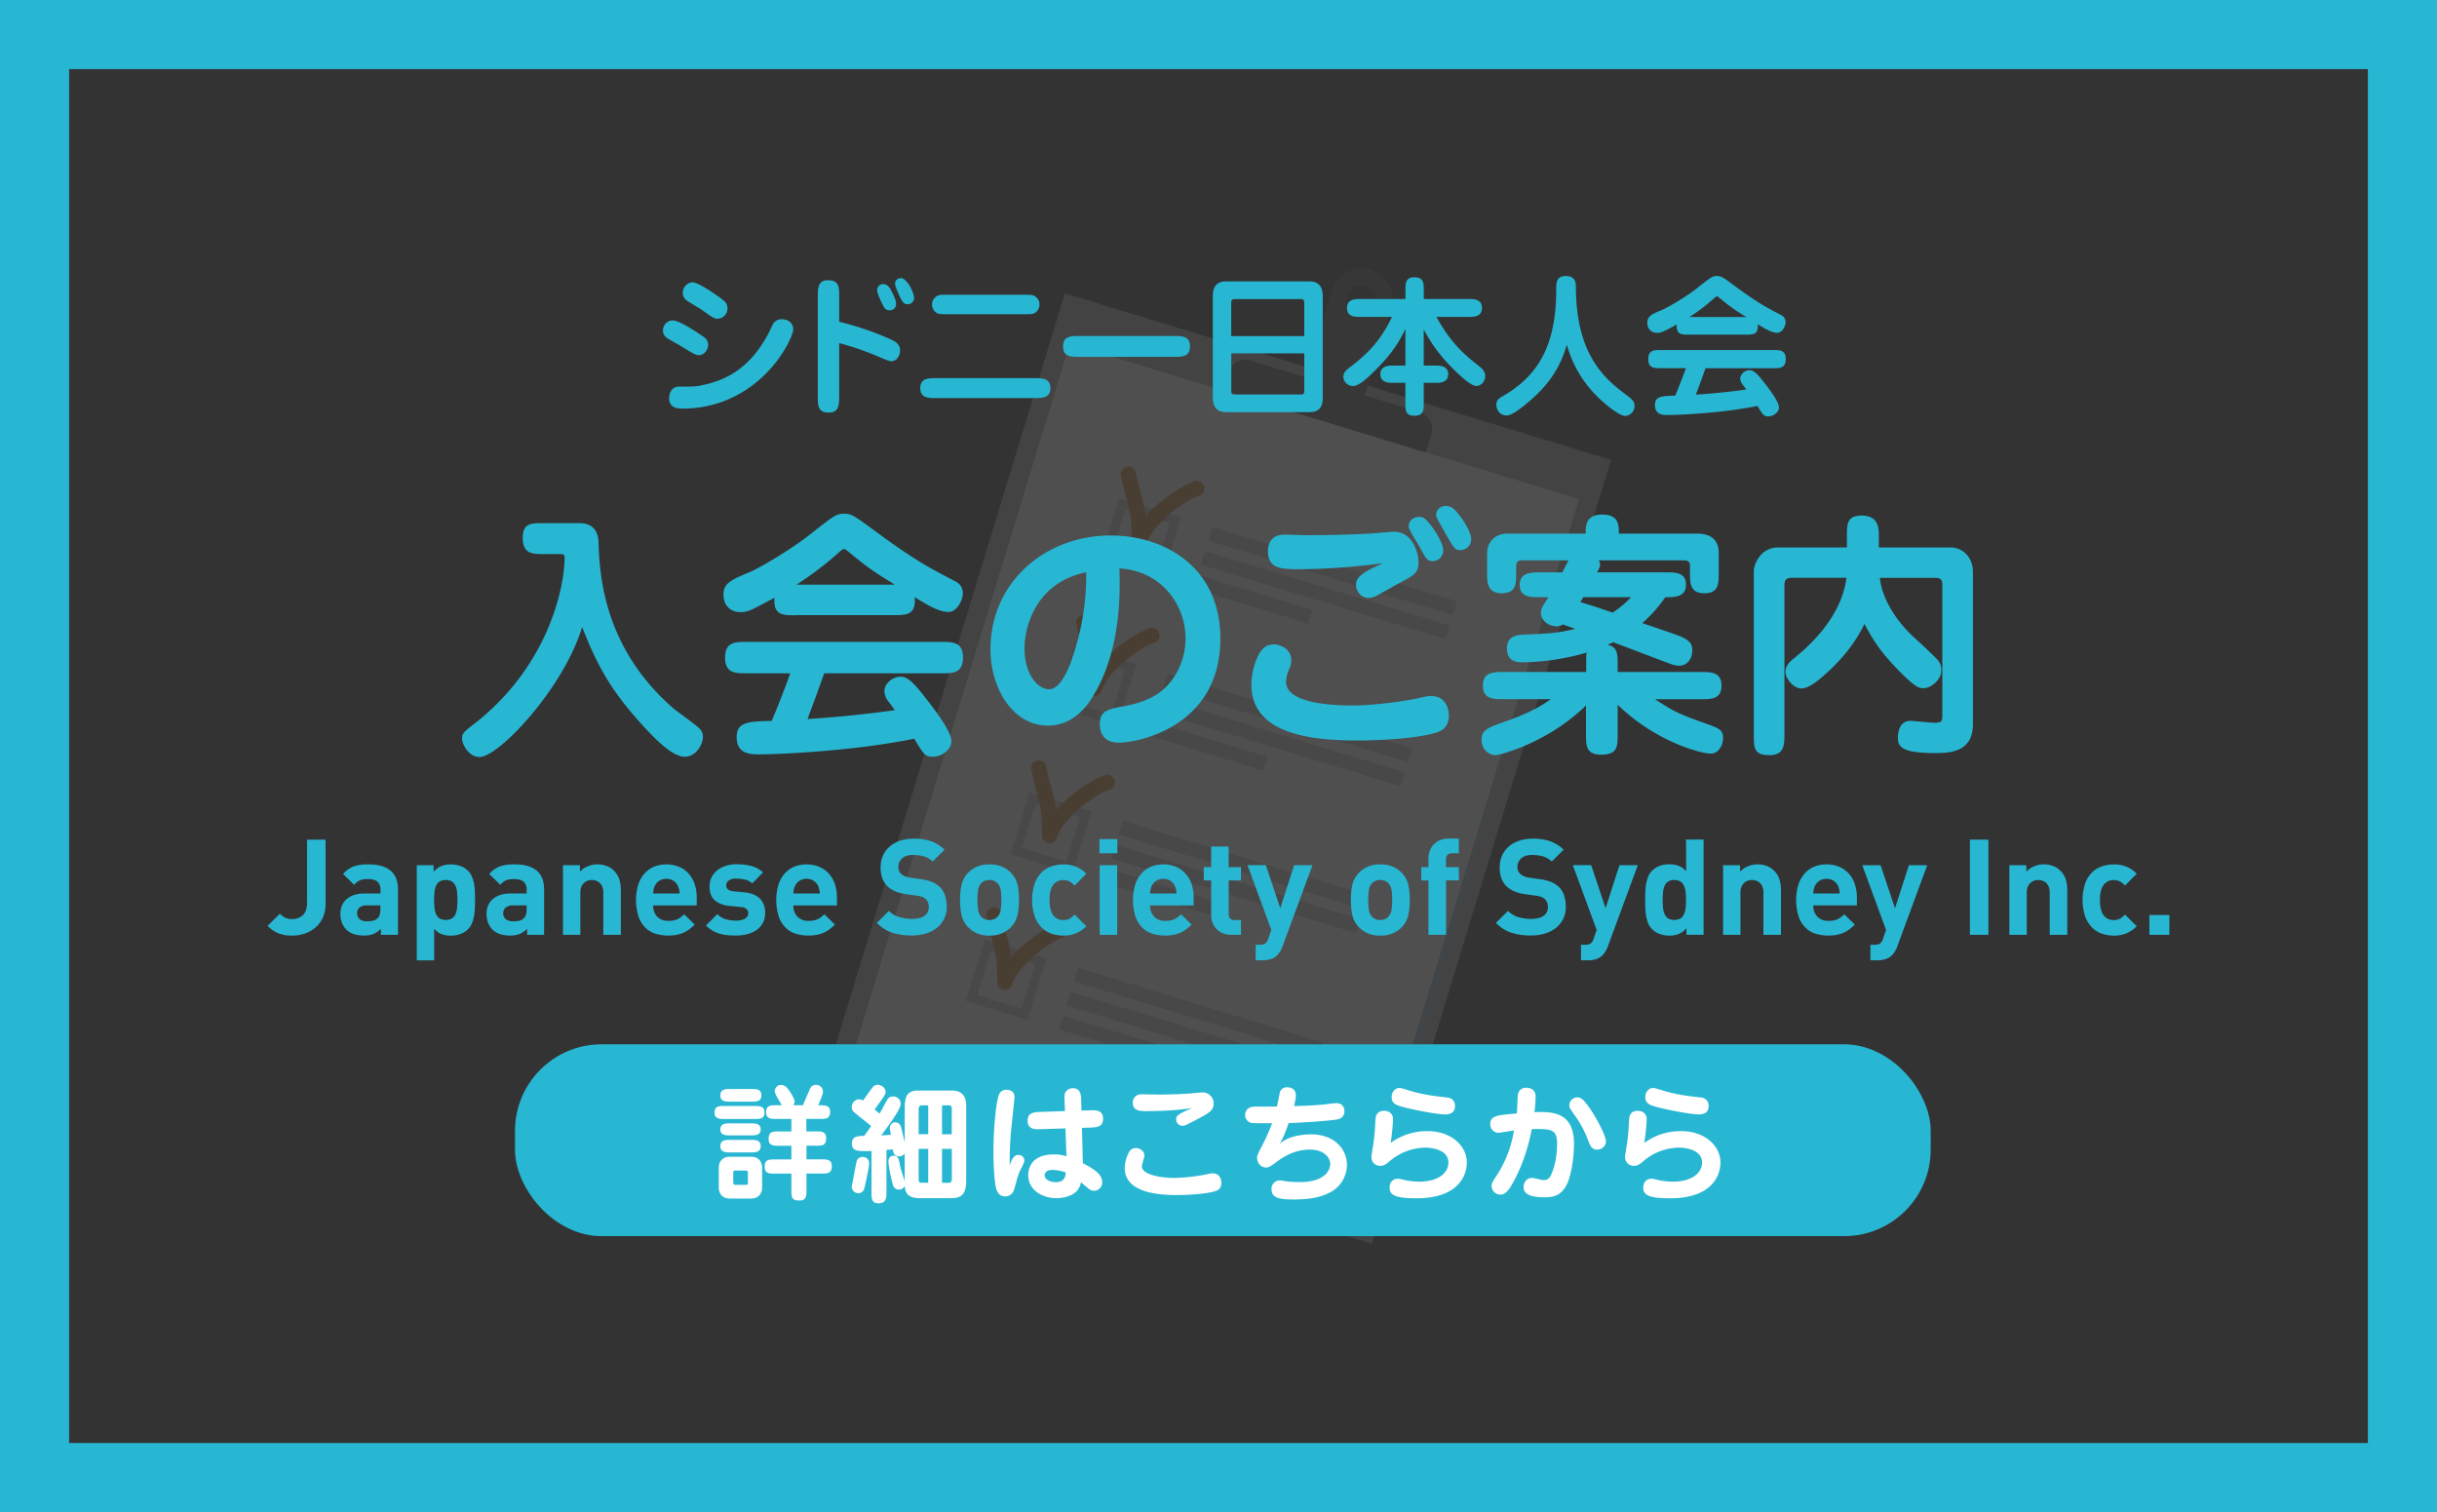 <svg id="Layer_1" data-name="Layer 1" xmlns="http://www.w3.org/2000/svg" viewBox="0 0 1317.36 817.36"><rect x="0" y="0" width="1317.36" height="817.36" fill="#333333" stroke="none"/><defs><style>.cls-1{fill:none;stroke:#28b7d3;stroke-miterlimit:10;stroke-width:37.36px;}.cls-2{opacity:0.14;}.cls-3{fill:#a4a5a5;}.cls-4{fill:#9db8cc;}.cls-4,.cls-6,.cls-7{fill-rule:evenodd;}.cls-5{fill:#fff;}.cls-6,.cls-8{fill:#ccc;}.cls-7{fill:#4d4d4d;}.cls-9{fill:#d1812a;}.cls-10{fill:#28b7d3;}</style></defs><title>mobile</title><rect class="cls-1" x="18.68" y="18.68" width="1280" height="780"/><g class="cls-2"><rect class="cls-3" x="418.54" y="242.42" width="442.93" height="308.67" transform="translate(92.47 911.84) rotate(-73.04)"/><polygon class="cls-4" points="578.32 185.93 853.46 269.85 738.93 665.68 459.62 575.06 578.32 185.93"/><rect class="cls-5" x="434.45" y="259.95" width="406.83" height="287.65" transform="translate(84.24 914.76) rotate(-73.04)"/><polygon class="cls-6" points="662.05 211.47 771.75 244.93 767.12 256.46 657.43 223 662.05 211.47"/><path class="cls-4" d="M658.4,178.86l29.55,9,2.24-7.35,32.19,9.82-2.24,7.35,29.56,9c5.06,1.54,8.36,7.09,6.39,12l-3,7.54L643.37,192.79l3-7.54C648.37,180.35,653.34,177.32,658.4,178.86Z" transform="translate(18.68 18.68)"/><path class="cls-7" d="M717.34,126.39a16.66,16.66,0,0,1,4.91.73h0a16.87,16.87,0,0,1,11.18,21l-14.32,47,29.55,9a9.64,9.64,0,0,1,6.39,12l-6.61,21.68-31.11-9.49V150.94a7.73,7.73,0,0,0,0-15.47v-9.09Zm-60,49.86,29.56,9,14.32-47a16.89,16.89,0,0,1,16.09-11.91v9.09a7.73,7.73,0,1,0,0,15.47v77.34l-78.59-24,6.61-21.68A9.64,9.64,0,0,1,657.36,176.25Z" transform="translate(18.68 18.68)"/><rect class="cls-5" x="434.45" y="259.95" width="406.83" height="287.65" transform="translate(84.24 914.76) rotate(-73.04)"/><rect class="cls-8" x="697.8" y="220.93" width="7.76" height="138.15" transform="translate(238.25 895.22) rotate(-73.04)"/><rect class="cls-8" x="693.83" y="233.92" width="7.76" height="138.14" transform="translate(223.03 900.64) rotate(-73.04)"/><rect class="cls-8" x="654.77" y="272.9" width="7.76" height="64.74" transform="translate(193.18 864.89) rotate(-73.04)"/><path class="cls-8" d="M597.9,254.29l19.44,5.93,2.36,0.72L619,263.3,610.23,292l-0.72,2.35-2.36-.71-9.25-2.82v-5.15l8.33,2.54,7.31-24-15.65-4.77v-5.15Zm-9.25-2.82,9.25,2.82v5.15l-8.33-2.54-7.32,24,15.65,4.77v5.15l-19.44-5.93-2.36-.72,0.72-2.36,8.75-28.69,0.72-2.36Z" transform="translate(18.68 18.68)"/><path class="cls-9" d="M627.14,241.48a4.1,4.1,0,1,1,2.11,7.92c-3.43.92-11.21,5.63-18,11.91-4.69,4.34-8.74,9.31-10.19,14.05a4.11,4.11,0,0,1-8-1.51c0-13.23-1.27-17.69-3-23.91-0.83-3-1.76-6.38-2.71-11.1a4.1,4.1,0,1,1,8-1.6c0.92,4.53,1.8,7.72,2.58,10.55a73.79,73.79,0,0,1,2.65,12.72,65.92,65.92,0,0,1,5.07-5.22C613.4,248.15,622.76,242.66,627.14,241.48Z" transform="translate(18.68 18.68)"/><rect class="cls-8" x="673.57" y="300.36" width="7.76" height="138.15" transform="translate(145.13 928.31) rotate(-73.04)"/><rect class="cls-8" x="669.61" y="313.35" width="7.76" height="138.14" transform="translate(129.9 933.73) rotate(-73.04)"/><rect class="cls-8" x="630.54" y="352.33" width="7.76" height="64.74" transform="translate(100.05 897.98) rotate(-73.04)"/><path class="cls-8" d="M573.67,333.72l19.44,5.93,2.36,0.72-0.72,2.36L586,371.42l-0.72,2.35-2.36-.72-9.25-2.82v-5.15l8.33,2.54,7.32-24-15.65-4.77v-5.15Zm-9.25-2.82,9.25,2.82v5.15l-8.33-2.54-7.31,24,15.65,4.78v5.15l-19.44-5.93-2.36-.72,0.72-2.36,8.75-28.69,0.72-2.36Z" transform="translate(18.68 18.68)"/><path class="cls-9" d="M602.91,320.91a4.1,4.1,0,1,1,2.11,7.92c-3.43.92-11.21,5.63-18,11.91-4.69,4.34-8.74,9.31-10.19,14.05a4.11,4.11,0,0,1-8-1.51c0-13.23-1.27-17.69-3-23.91-0.83-3-1.76-6.38-2.71-11.1a4.1,4.1,0,0,1,8-1.6c0.92,4.53,1.8,7.72,2.58,10.55a74.06,74.06,0,0,1,2.65,12.72,65.3,65.3,0,0,1,5.06-5.22C589.17,327.58,598.53,322.08,602.91,320.91Z" transform="translate(18.68 18.68)"/><rect class="cls-8" x="649.34" y="379.79" width="7.76" height="138.14" transform="translate(52 961.4) rotate(-73.04)"/><rect class="cls-8" x="645.38" y="392.78" width="7.76" height="138.15" transform="translate(36.76 966.79) rotate(-73.04)"/><rect class="cls-8" x="606.31" y="431.76" width="7.76" height="64.74" transform="translate(6.92 931.06) rotate(-73.04)"/><path class="cls-8" d="M549.45,413.15l19.44,5.93,2.36,0.72-0.72,2.36-8.75,28.69-0.72,2.35-2.36-.72-9.25-2.82v-5.15l8.33,2.54,7.31-24-15.64-4.77v-5.15Zm-9.25-2.82,9.25,2.82v5.15l-8.33-2.54-7.31,24,15.65,4.77v5.15L530,443.73l-2.36-.72,0.72-2.36L537.12,412l0.72-2.35Z" transform="translate(18.68 18.68)"/><path class="cls-9" d="M578.68,400.34a4.1,4.1,0,1,1,2.11,7.92c-3.43.92-11.21,5.63-18,11.91-4.69,4.33-8.74,9.31-10.19,14.05a4.11,4.11,0,0,1-8-1.52c0-13.22-1.27-17.68-3-23.91-0.83-3-1.75-6.38-2.71-11.1a4.1,4.1,0,1,1,8-1.6c0.92,4.53,1.8,7.72,2.58,10.55a73.76,73.76,0,0,1,2.65,12.72,66,66,0,0,1,5.07-5.22C564.94,407,574.31,401.51,578.68,400.34Z" transform="translate(18.68 18.68)"/><rect class="cls-8" x="625.11" y="459.22" width="7.76" height="138.15" transform="translate(-41.13 994.48) rotate(-73.04)"/><rect class="cls-8" x="621.15" y="472.21" width="7.76" height="138.15" transform="translate(-56.38 999.87) rotate(-73.04)"/><rect class="cls-8" x="582.08" y="511.19" width="7.76" height="64.74" transform="translate(-86.24 964.1) rotate(-73.04)"/><path class="cls-8" d="M525.22,492.58l19.44,5.93,2.36,0.72-0.72,2.36-8.75,28.69-0.72,2.36-2.36-.72-9.25-2.82v-5.15l8.33,2.54,7.32-24-15.65-4.77v-5.15ZM516,489.76l9.25,2.82v5.15l-8.33-2.54-7.31,24,15.65,4.77v5.15l-19.44-5.93-2.36-.72,0.72-2.36,8.75-28.69,0.72-2.35Z" transform="translate(18.68 18.68)"/><path class="cls-9" d="M554.46,479.77a4.1,4.1,0,1,1,2.11,7.92c-3.43.92-11.21,5.63-18,11.91-4.69,4.33-8.74,9.31-10.19,14.05a4.11,4.11,0,0,1-8-1.52c0-13.23-1.27-17.69-3-23.91-0.82-3-1.75-6.38-2.71-11.1a4.1,4.1,0,1,1,8-1.6c0.92,4.53,1.8,7.72,2.58,10.55a74,74,0,0,1,2.65,12.72,64.26,64.26,0,0,1,5.07-5.22C540.72,486.44,550.08,480.94,554.46,479.77Z" transform="translate(18.68 18.68)"/></g><path class="cls-10" d="M359.22,173.3c-1.8,0-2.7-.57-10.21-5.14-1.23-.73-6.45-3.59-7.43-4.33a4.84,4.84,0,0,1-1.88-4,5.39,5.39,0,0,1,5.23-5.31c3.27,0,11.27,5.14,15.35,7.92,2.12,1.39,3.84,2.53,3.84,5.15C364.12,170.85,361.59,173.3,359.22,173.3Zm-16.17,23c0-2.37,1.39-6,5.23-6,8.74,0,9.72.08,16.17-1.63,8.82-2.29,24-8.17,34.55-31.85a5.21,5.21,0,0,1,5-2.94c3.76,0,6.13,2.53,6.13,5.39,0,2.53-4.08,12.09-12,21-17.32,19.52-37.73,21.89-47.29,21.89C348,202.22,343,202.22,343,196.34Zm30.06-52a5.33,5.33,0,0,1,1.47,3.76,5.59,5.59,0,0,1-5.47,5.55c-1.63,0-2.29-.49-8.58-4.9-1.31-.9-7.27-4.33-8.33-5.23a5.15,5.15,0,0,1-1.8-4c0-3.18,2.94-5.88,5.88-5.47C359.79,134.51,370.41,141.86,373.11,144.31Z" transform="translate(18.68 18.68)"/><path class="cls-10" d="M434.93,195.6c0,4.33,0,8.74-5.64,8.74-5.88,0-5.88-4-5.88-8.74V141.53c0-4.33,0-8.74,5.55-8.74,6,0,6,4,6,8.74v13.72a160.78,160.78,0,0,1,26.71,9c3.1,1.31,6.21,2.7,6.21,6.62,0,2.45-1.71,5.72-4.74,5.72-1.14,0-3.19-.9-6.7-2.37a149.56,149.56,0,0,0-21.48-7.43V195.6Zm28.34-56.84c0.73,1.39,2.45,4.74,2.45,6.78a3.38,3.38,0,0,1-3.59,3.51c-2,0-2.78-1.23-3.84-3.35-0.33-.73-2.78-5.47-2.78-7.6a3.07,3.07,0,0,1,3.27-3.18C461.23,134.92,462.38,137,463.27,138.76Zm12.17,3.51a3.44,3.44,0,0,1-3.35,3.51c-2.12,0-2.78-1.06-3.92-3.27-0.9-1.8-3-6.21-3-7.76a3,3,0,0,1,3.1-3.1C471.77,131.65,475.44,139.74,475.44,142.27Z" transform="translate(18.68 18.68)"/><path class="cls-10" d="M540.38,185.72c4.16,0,8.74,0,8.74,5.39s-4.57,5.39-8.74,5.39H487.45c-4.17,0-8.66,0-8.66-5.39s4.49-5.39,8.66-5.39h52.93Zm-5.88-45.08c3.59,0,5.15,0,6.29.82a5.23,5.23,0,0,1,2.45,4.49,5.45,5.45,0,0,1-2.45,4.49c-1.14.73-2.7,0.73-6.29,0.73H493.9c-3.59,0-5.15,0-6.29-.73a5.32,5.32,0,0,1-2.45-4.49,5.21,5.21,0,0,1,2.45-4.49c1.14-.82,2.7-0.82,6.29-0.82H534.5Z" transform="translate(18.68 18.68)"/><path class="cls-10" d="M615.93,162.93c4.41,0,8.66,0,8.66,5.64s-4.25,5.64-8.66,5.64H564.63c-4.41,0-8.66,0-8.66-5.64s4.25-5.64,8.66-5.64h51.29Z" transform="translate(18.68 18.68)"/><path class="cls-10" d="M689.35,133.45c5.64,0,7,4,7,7.68v55.29c0,2.53-.41,7.68-7,7.68H643.94c-5.64,0-7-4-7-7.68V141.12c0-2.45.41-7.68,7-7.68h45.41Zm-3,29.48V145c0-1.23-.16-2-1.8-2H648.68c-1.63,0-1.8.82-1.8,2v18h39.45Zm-39.45,9.39v20.25c0,1.31.16,2,1.8,2h35.86c1.63,0,1.8-.82,1.8-2V172.32H646.88Z" transform="translate(18.68 18.68)"/><path class="cls-10" d="M750.94,178.94h6.7c1.8,0,6.53,0,6.53,4.65s-4.74,4.66-6.53,4.66h-6.7v11.27c0,3.18,0,6.53-5,6.53s-4.9-3.35-4.9-6.53V188.25h-7c-1.72,0-6.53,0-6.53-4.66s4.82-4.65,6.53-4.65h7V159.09c-4.33,9.31-9.8,16.17-18.05,24.09-3.51,3.35-7.35,6.78-10.21,6.78a5.23,5.23,0,0,1-5.31-4.9c0-2.61,2.12-4.17,4.57-6,8.58-6.62,15.76-13.72,21.72-26.46H716c-2,0-6.53,0-6.53-4.82s4.57-4.82,6.53-4.82h25.07v-5.23c0-3.18,0-6.53,4.9-6.53s5,3.35,5,6.53v5.23h24.91c2,0,6.53,0,6.53,4.82s-4.57,4.82-6.53,4.82H757.8c8.09,14.78,16,21.07,22.62,26.3,1.63,1.31,3.76,2.94,3.76,5.64,0,3.1-2.37,5.39-4.74,5.39-3,0-8.58-5.23-12.41-9.07a84.48,84.48,0,0,1-16.09-21.48v19.6Z" transform="translate(18.68 18.68)"/><path class="cls-10" d="M805.17,200.58c-4,3.18-7.19,5.31-9.31,5.31-4.33,0-5.64-3.68-5.64-5.8,0-2.61,1.31-3.43,4.17-5.06,18.29-10.78,28.18-26.87,28.18-57.17,0-3.76,0-7.35,5.31-7.35s5.31,4.25,5.31,5.64c0,33.9,13.07,48,25.56,57.34,4.9,3.68,6.13,4.57,6.13,7.27a5.33,5.33,0,0,1-5.06,5.39c-3.18,0-11-6.45-14.95-10.37a62.94,62.94,0,0,1-16.58-28.18C823.79,183.59,814.72,192.91,805.17,200.58Z" transform="translate(18.68 18.68)"/><path class="cls-10" d="M894.19,162.2c-3.92,0-6.86,0-6.45-5.47-7.43,4-8.25,4.49-10.78,4.49-2.12,0-5.15-1.31-5.15-5.47,0-3.1,1.55-4.33,7.84-6.86,3.27-1.31,13.15-7.19,18.87-11.68,7.6-6,8.49-6.7,10.78-6.7,2.45,0,3.18.49,9.56,5.23,12.58,9.31,17.8,12,24.91,15.68,1.06,0.57,2.78,1.39,2.78,4.08,0,1.88-1.72,5.72-4.49,5.72-3.1,0-7-2.45-10.54-4.66,0.49,5.64-2.61,5.64-6.53,5.64H894.19Zm-15.35,18.13c-3.27,0-6.53,0-6.53-4.9s3.27-4.9,6.53-4.9h61.26c3.18,0,6.53,0,6.53,4.82,0,5-3.18,5-6.53,5H903.26c-2.29,6.62-4.9,13.39-5.23,14.29,6.13-.41,15.68-1.14,27.28-2.78-0.41-.57-2.21-2.94-2.53-3.43a5,5,0,0,1-.73-2.53c0-2.45,2.61-4.49,5.06-4.49s4.66,2.61,8.09,7c2.45,3.18,7.76,10,7.76,13.15,0,2.78-3.27,4.82-5.72,4.82s-2.78-.49-5.88-5.64c-20,4.08-43.94,4.9-48.43,4.9-2.53,0-7,0-7-5.39,0-4.74,3.59-4.9,10.94-5.06,2.86-6.7,5.55-14.13,5.8-14.86h-13.8Zm46.47-27.69a95.14,95.14,0,0,1-14.37-10.21,3.59,3.59,0,0,0-1.47-.9c-0.24,0-.49,0-1.72,1.14a102.79,102.79,0,0,1-13.15,10h30.71Z" transform="translate(18.68 18.68)"/><path class="cls-10" d="M155.89,477.22a15.46,15.46,0,0,1-4,5.42,17.52,17.52,0,0,1-5.82,3.29,21,21,0,0,1-6.83,1.12,20,20,0,0,1-7.26-1.19,17.47,17.47,0,0,1-6-4.08l6.65-6.57a13.21,13.21,0,0,0,2.64,2.06,7.78,7.78,0,0,0,3.94.83,8,8,0,0,0,5.89-2.17q2.2-2.17,2.2-6.65v-34.1h10V469.7A18,18,0,0,1,155.89,477.22Z" transform="translate(18.68 18.68)"/><path class="cls-10" d="M187.21,486.61v-3.25a12.38,12.38,0,0,1-3.93,2.75A13.73,13.73,0,0,1,178,487q-6.27,0-9.58-3.32a10.69,10.69,0,0,1-2.31-3.76,13.57,13.57,0,0,1-.79-4.7,11.32,11.32,0,0,1,.79-4.23,9.54,9.54,0,0,1,2.38-3.47,11.43,11.43,0,0,1,4-2.35,16.7,16.7,0,0,1,5.65-.87H187v-1.88a5.68,5.68,0,0,0-1.63-4.52q-1.63-1.41-5.38-1.41a13.76,13.76,0,0,0-2.38.18,8.23,8.23,0,0,0-1.84.54,6.89,6.89,0,0,0-1.55.94,10.19,10.19,0,0,0-1.44,1.44l-6-5.85a14.43,14.43,0,0,1,5.82-4.12,23.66,23.66,0,0,1,7.77-1.08q8,0,12,3.32t4.08,10v24.78h-9.25ZM187,470.72h-7.4a6,6,0,0,0-3.88,1.12,3.84,3.84,0,0,0-1.37,3.14,4,4,0,0,0,1.33,3.14,5.94,5.94,0,0,0,4.06,1.19A16.14,16.14,0,0,0,183,479a5.17,5.17,0,0,0,2.59-1.52q1.37-1.3,1.37-4.77v-2Z" transform="translate(18.68 18.68)"/><path class="cls-10" d="M238,472.09a31.64,31.64,0,0,1-.43,4.34,18.07,18.07,0,0,1-1.16,4,10.13,10.13,0,0,1-2.17,3.25,11,11,0,0,1-4,2.49,14.67,14.67,0,0,1-5.17.9,14.11,14.11,0,0,1-5.06-.83,10.54,10.54,0,0,1-4-2.93v17.12h-9.39V449h9.1v3.54a11.56,11.56,0,0,1,4.15-3.07,13.78,13.78,0,0,1,5.24-.9,14.67,14.67,0,0,1,5.17.9,11,11,0,0,1,4,2.49,11.18,11.18,0,0,1,2.17,3.29,17.4,17.4,0,0,1,1.16,3.94,31.5,31.5,0,0,1,.43,4.3q0.07,2.2.07,4.3T238,472.09Zm-9.61-8.6a11.38,11.38,0,0,0-.86-3.4,5.22,5.22,0,0,0-1.9-2.28,7.13,7.13,0,0,0-6.68,0,5.21,5.21,0,0,0-1.9,2.28,11.34,11.34,0,0,0-.86,3.4,38.76,38.76,0,0,0-.22,4.26,39.78,39.78,0,0,0,.22,4.3,11.39,11.39,0,0,0,.86,3.43,5.2,5.2,0,0,0,1.9,2.28,7.13,7.13,0,0,0,6.68,0,5.2,5.2,0,0,0,1.9-2.28,11.42,11.42,0,0,0,.86-3.43,40.06,40.06,0,0,0,.22-4.3A39,39,0,0,0,228.39,463.49Z" transform="translate(18.68 18.68)"/><path class="cls-10" d="M266.25,486.61v-3.25a12.38,12.38,0,0,1-3.93,2.75A13.73,13.73,0,0,1,257,487q-6.27,0-9.58-3.32a10.69,10.69,0,0,1-2.31-3.76,13.57,13.57,0,0,1-.79-4.7,11.32,11.32,0,0,1,.79-4.23,9.54,9.54,0,0,1,2.38-3.47,11.43,11.43,0,0,1,4-2.35,16.7,16.7,0,0,1,5.65-.87H266v-1.88a5.68,5.68,0,0,0-1.63-4.52q-1.63-1.41-5.38-1.41a13.76,13.76,0,0,0-2.38.18,8.23,8.23,0,0,0-1.84.54,6.89,6.89,0,0,0-1.55.94,10.19,10.19,0,0,0-1.44,1.44l-6-5.85a14.43,14.43,0,0,1,5.82-4.12,23.66,23.66,0,0,1,7.77-1.08q8,0,12,3.32t4.08,10v24.78h-9.25ZM266,470.72h-7.4a6,6,0,0,0-3.88,1.12,3.84,3.84,0,0,0-1.37,3.14,4,4,0,0,0,1.33,3.14,5.94,5.94,0,0,0,4.06,1.19,16.14,16.14,0,0,0,3.3-.29,5.17,5.17,0,0,0,2.59-1.52q1.37-1.3,1.37-4.77v-2Z" transform="translate(18.68 18.68)"/><path class="cls-10" d="M307.44,486.61V463.85a8.54,8.54,0,0,0-.54-3.25,5.47,5.47,0,0,0-3.45-3.25,6.82,6.82,0,0,0-4.38,0,5.64,5.64,0,0,0-2,1.16,6,6,0,0,0-1.47,2.1,8.05,8.05,0,0,0-.57,3.25v22.76h-9.39V449h9.18v3.47a12.21,12.21,0,0,1,4.33-2.93,13.58,13.58,0,0,1,5.06-1,13.92,13.92,0,0,1,5.06.87,10.92,10.92,0,0,1,3.83,2.46,11.55,11.55,0,0,1,3.07,4.95,20.74,20.74,0,0,1,.76,5.74v24.06h-9.47Z" transform="translate(18.68 18.68)"/><path class="cls-10" d="M334.38,470.72a8.63,8.63,0,0,0,2.13,6,7.82,7.82,0,0,0,6.11,2.35,11.52,11.52,0,0,0,4.91-.87,13.42,13.42,0,0,0,3.61-2.67l5.71,5.56a27.13,27.13,0,0,1-2.89,2.53,16.28,16.28,0,0,1-3.14,1.84,17.16,17.16,0,0,1-3.72,1.16,23.8,23.8,0,0,1-4.55.4,24.21,24.21,0,0,1-6.47-.87,13.47,13.47,0,0,1-5.56-3.07,15.67,15.67,0,0,1-3.9-5.92,29.82,29.82,0,0,1-.29-17.63,17.22,17.22,0,0,1,3.36-6,14.14,14.14,0,0,1,5.17-3.72,18.35,18.35,0,0,1,13.66.11,14.84,14.84,0,0,1,5.17,3.76,16.13,16.13,0,0,1,3.18,5.67,22.85,22.85,0,0,1,1.08,7.19v4.19H334.38Zm14.05-8.56a9.79,9.79,0,0,0-.61-1.91,7.27,7.27,0,0,0-2.35-2.78,7.48,7.48,0,0,0-7.88,0,7.25,7.25,0,0,0-2.35,2.78,9.71,9.71,0,0,0-.61,1.91,15.55,15.55,0,0,0-.25,2.13h14.31A16,16,0,0,0,348.44,462.15Z" transform="translate(18.68 18.68)"/><path class="cls-10" d="M393.7,480.18a10.81,10.81,0,0,1-3.4,3.83,15.67,15.67,0,0,1-5.09,2.28A24.84,24.84,0,0,1,379,487q-2.24,0-4.34-.18a21.72,21.72,0,0,1-4.12-.76,18.33,18.33,0,0,1-3.9-1.63,16.85,16.85,0,0,1-3.68-2.85l6.14-6.14a10.3,10.3,0,0,0,5.09,2.93,23.27,23.27,0,0,0,4.95.61,13.46,13.46,0,0,0,2.42-.22,7.91,7.91,0,0,0,2.13-.69,4.47,4.47,0,0,0,1.52-1.19,2.8,2.8,0,0,0,.58-1.81,3.25,3.25,0,0,0-.87-2.35,4.93,4.93,0,0,0-3.11-1.12l-5.92-.58a14.61,14.61,0,0,1-8.06-2.93q-2.93-2.42-2.93-7.62a10.75,10.75,0,0,1,1.19-5.13,11.4,11.4,0,0,1,3.18-3.76,14.38,14.38,0,0,1,4.62-2.31,19.07,19.07,0,0,1,5.53-.79,31.91,31.91,0,0,1,8,.94,14.73,14.73,0,0,1,6.36,3.47L388,458.79a9.13,9.13,0,0,0-4-2,20.82,20.82,0,0,0-4.77-.54,6.22,6.22,0,0,0-4.08,1.08,3.25,3.25,0,0,0-1.26,2.53,4,4,0,0,0,.14,1,2.15,2.15,0,0,0,.58,1,4.26,4.26,0,0,0,1.19.79,5.38,5.38,0,0,0,2,.43l5.92,0.58q5.64,0.58,8.42,3.43a10.46,10.46,0,0,1,2.78,7.62A11.38,11.38,0,0,1,393.7,480.18Z" transform="translate(18.68 18.68)"/><path class="cls-10" d="M410.18,470.72a8.63,8.63,0,0,0,2.13,6,7.82,7.82,0,0,0,6.11,2.35,11.52,11.52,0,0,0,4.91-.87,13.42,13.42,0,0,0,3.61-2.67l5.71,5.56a27.13,27.13,0,0,1-2.89,2.53,16.28,16.28,0,0,1-3.14,1.84,17.16,17.16,0,0,1-3.72,1.16,23.8,23.8,0,0,1-4.55.4,24.21,24.21,0,0,1-6.47-.87,13.47,13.47,0,0,1-5.56-3.07,15.67,15.67,0,0,1-3.9-5.92,29.82,29.82,0,0,1-.29-17.63,17.22,17.22,0,0,1,3.36-6,14.14,14.14,0,0,1,5.17-3.72,18.35,18.35,0,0,1,13.66.11,14.84,14.84,0,0,1,5.17,3.76,16.13,16.13,0,0,1,3.18,5.67,22.85,22.85,0,0,1,1.08,7.19v4.19H410.18Zm14.05-8.56a9.79,9.79,0,0,0-.61-1.91,7.27,7.27,0,0,0-2.35-2.78,7.48,7.48,0,0,0-7.88,0,7.25,7.25,0,0,0-2.35,2.78,9.71,9.71,0,0,0-.61,1.91,15.55,15.55,0,0,0-.25,2.13h14.31A16,16,0,0,0,424.23,462.15Z" transform="translate(18.68 18.68)"/><path class="cls-10" d="M491.64,478.09a14.42,14.42,0,0,1-4,4.88,18.46,18.46,0,0,1-6,3,25.92,25.92,0,0,1-7.51,1,33.92,33.92,0,0,1-10.44-1.48,20.41,20.41,0,0,1-8.35-5.31l6.5-6.5a13.12,13.12,0,0,0,5.64,3.39,23.84,23.84,0,0,0,6.79.94q4.48,0,6.79-1.63a5.42,5.42,0,0,0,2.31-4.73,5.71,5.71,0,0,0-1.59-4.33,6,6,0,0,0-1.77-1.12,13.35,13.35,0,0,0-2.78-.69l-6.21-.87q-6.58-.94-10-4.26-3.68-3.68-3.68-10.12a15.83,15.83,0,0,1,1.23-6.32,13.8,13.8,0,0,1,3.54-4.91,16.5,16.5,0,0,1,5.64-3.22,22.79,22.79,0,0,1,7.51-1.16,28.59,28.59,0,0,1,9.32,1.37,19.53,19.53,0,0,1,7.3,4.62L485.46,447a11.17,11.17,0,0,0-5.24-2.93,24.67,24.67,0,0,0-5.31-.61q-4,0-6,1.91a6.2,6.2,0,0,0-2,4.59,5.37,5.37,0,0,0,.36,2,5,5,0,0,0,1.16,1.73,7.6,7.6,0,0,0,2,1.26,9.93,9.93,0,0,0,2.78.76l6.07,0.87a24,24,0,0,1,5.85,1.48,13.8,13.8,0,0,1,4,2.49,11.34,11.34,0,0,1,3,4.7,19.16,19.16,0,0,1,.94,6.21A14.38,14.38,0,0,1,491.64,478.09Z" transform="translate(18.68 18.68)"/><path class="cls-10" d="M531.27,476.32a13.63,13.63,0,0,1-3.4,6.1,14.89,14.89,0,0,1-4.62,3.25,16.42,16.42,0,0,1-7.08,1.37,16.18,16.18,0,0,1-7-1.37,15,15,0,0,1-4.59-3.25,13.61,13.61,0,0,1-3.4-6.1,35.65,35.65,0,0,1-.87-8.56,35.19,35.19,0,0,1,.87-8.52,13.63,13.63,0,0,1,3.4-6.07,15,15,0,0,1,4.59-3.25,16.19,16.19,0,0,1,7-1.37,16.44,16.44,0,0,1,7.08,1.37,14.92,14.92,0,0,1,4.62,3.25,13.64,13.64,0,0,1,3.4,6.07,35.19,35.19,0,0,1,.87,8.52A35.65,35.65,0,0,1,531.27,476.32Zm-9-13.87a6.65,6.65,0,0,0-1.79-3.79,5.86,5.86,0,0,0-4.36-1.66,5.76,5.76,0,0,0-4.29,1.66,6.65,6.65,0,0,0-1.79,3.79,35.56,35.56,0,0,0-.36,5.31,36.32,36.32,0,0,0,.36,5.35,6.68,6.68,0,0,0,1.79,3.83,5.76,5.76,0,0,0,4.29,1.66,5.85,5.85,0,0,0,4.36-1.66,6.68,6.68,0,0,0,1.79-3.83,36.31,36.31,0,0,0,.36-5.35A35.55,35.55,0,0,0,522.31,462.44Z" transform="translate(18.68 18.68)"/><path class="cls-10" d="M563,485.78a17.63,17.63,0,0,1-6.9,1.27,21,21,0,0,1-5.82-.87,13.71,13.71,0,0,1-5.44-3.07,16.77,16.77,0,0,1-4-5.92,28.55,28.55,0,0,1,0-18.86,16.4,16.4,0,0,1,4-5.89,13.93,13.93,0,0,1,5.44-3,21,21,0,0,1,5.82-.87,18.1,18.1,0,0,1,6.9,1.23,16.38,16.38,0,0,1,5.53,3.83L562.19,460a10.07,10.07,0,0,0-2.82-2.28,7.21,7.21,0,0,0-3.25-.69,6.58,6.58,0,0,0-5.35,2.46,8.88,8.88,0,0,0-1.59,3.32,20.33,20.33,0,0,0-.51,5q0,5.78,2.1,8.38a6.58,6.58,0,0,0,5.35,2.46,7.18,7.18,0,0,0,3.25-.69,10,10,0,0,0,2.82-2.28l6.36,6.29A16.83,16.83,0,0,1,563,485.78Z" transform="translate(18.68 18.68)"/><path class="cls-10" d="M575.63,442.54v-7.66h9.68v7.66h-9.68Zm0.14,44.07V449h9.47v37.64h-9.47Z" transform="translate(18.68 18.68)"/><path class="cls-10" d="M603,470.72a8.63,8.63,0,0,0,2.13,6,7.82,7.82,0,0,0,6.11,2.35,11.52,11.52,0,0,0,4.91-.87,13.42,13.42,0,0,0,3.61-2.67l5.71,5.56a27.13,27.13,0,0,1-2.89,2.53,16.28,16.28,0,0,1-3.14,1.84,17.16,17.16,0,0,1-3.72,1.16,23.8,23.8,0,0,1-4.55.4,24.21,24.21,0,0,1-6.47-.87,13.47,13.47,0,0,1-5.56-3.07,15.67,15.67,0,0,1-3.9-5.92,29.82,29.82,0,0,1-.29-17.63,17.22,17.22,0,0,1,3.36-6,14.14,14.14,0,0,1,5.17-3.72,18.35,18.35,0,0,1,13.66.11,14.84,14.84,0,0,1,5.17,3.76,16.13,16.13,0,0,1,3.18,5.67,22.85,22.85,0,0,1,1.08,7.19v4.19H603Zm14.05-8.56a9.79,9.79,0,0,0-.61-1.91,7.27,7.27,0,0,0-2.35-2.78,7.48,7.48,0,0,0-7.88,0,7.25,7.25,0,0,0-2.35,2.78,9.71,9.71,0,0,0-.61,1.91,15.55,15.55,0,0,0-.25,2.13h14.31A16,16,0,0,0,617.06,462.15Z" transform="translate(18.68 18.68)"/><path class="cls-10" d="M647.08,486.61a12,12,0,0,1-5-.94,10,10,0,0,1-3.42-2.46,9.5,9.5,0,0,1-2-3.43,12.69,12.69,0,0,1-.62-3.94V457.21h-4v-7.15h4V438.93h9.46v11.13h6.65v7.15h-6.65v18.06q0,3.4,3.25,3.39h3.39v7.95h-5.13Z" transform="translate(18.68 18.68)"/><path class="cls-10" d="M674.68,492.68a13.68,13.68,0,0,1-2.82,4.84,8.77,8.77,0,0,1-3.72,2.28,15.24,15.24,0,0,1-4.37.61h-3.68V492h2.17a5.49,5.49,0,0,0,3-.65,5.32,5.32,0,0,0,1.7-2.75l1.59-4.62-12.86-35h9.9l7.8,23.27L680.89,449h9.9Z" transform="translate(18.68 18.68)"/><path class="cls-10" d="M742.52,476.32a13.63,13.63,0,0,1-3.39,6.1,14.9,14.9,0,0,1-4.62,3.25,16.43,16.43,0,0,1-7.08,1.37,16.17,16.17,0,0,1-7-1.37,15,15,0,0,1-4.59-3.25,13.61,13.61,0,0,1-3.4-6.1,35.65,35.65,0,0,1-.87-8.56,35.19,35.19,0,0,1,.87-8.52,13.62,13.62,0,0,1,3.4-6.07,15,15,0,0,1,4.59-3.25,16.19,16.19,0,0,1,7-1.37,16.44,16.44,0,0,1,7.08,1.37,14.94,14.94,0,0,1,4.62,3.25,13.64,13.64,0,0,1,3.39,6.07,35.19,35.19,0,0,1,.87,8.52A35.65,35.65,0,0,1,742.52,476.32Zm-9-13.87a6.65,6.65,0,0,0-1.79-3.79,5.86,5.86,0,0,0-4.36-1.66,5.76,5.76,0,0,0-4.29,1.66,6.65,6.65,0,0,0-1.79,3.79,35.56,35.56,0,0,0-.36,5.31,36.31,36.31,0,0,0,.36,5.35,6.68,6.68,0,0,0,1.79,3.83,5.76,5.76,0,0,0,4.29,1.66,5.85,5.85,0,0,0,4.36-1.66,6.68,6.68,0,0,0,1.79-3.83,36.3,36.3,0,0,0,.36-5.35A35.55,35.55,0,0,0,733.57,462.44Z" transform="translate(18.68 18.68)"/><path class="cls-10" d="M763,457.21v29.41H753.5V457.21h-3.9v-7.15h3.9v-4.7a12.07,12.07,0,0,1,.65-3.94,9.82,9.82,0,0,1,5.42-5.89,12,12,0,0,1,5-.94h5.35v7.95h-3.68q-3.25,0-3.25,3.39v4.12h6.94v7.15H763Z" transform="translate(18.68 18.68)"/><path class="cls-10" d="M826.3,478.09a14.42,14.42,0,0,1-4,4.88,18.44,18.44,0,0,1-6,3,25.92,25.92,0,0,1-7.51,1,33.92,33.92,0,0,1-10.44-1.48,20.42,20.42,0,0,1-8.35-5.31l6.5-6.5a13.12,13.12,0,0,0,5.64,3.39,23.84,23.84,0,0,0,6.79.94q4.48,0,6.79-1.63a5.42,5.42,0,0,0,2.31-4.73,5.71,5.71,0,0,0-1.59-4.33,6,6,0,0,0-1.77-1.12,13.34,13.34,0,0,0-2.78-.69l-6.21-.87q-6.57-.94-10-4.26-3.68-3.68-3.68-10.12a15.83,15.83,0,0,1,1.23-6.32,13.81,13.81,0,0,1,3.54-4.91,16.5,16.5,0,0,1,5.64-3.22,22.79,22.79,0,0,1,7.51-1.16,28.6,28.6,0,0,1,9.32,1.37,19.53,19.53,0,0,1,7.3,4.62L820.12,447a11.17,11.17,0,0,0-5.24-2.93,24.67,24.67,0,0,0-5.31-.61q-4,0-6,1.91a6.2,6.2,0,0,0-2,4.59,5.37,5.37,0,0,0,.36,2,5,5,0,0,0,1.16,1.73,7.59,7.59,0,0,0,2,1.26,9.92,9.92,0,0,0,2.78.76l6.07,0.87a24,24,0,0,1,5.85,1.48,13.8,13.8,0,0,1,4,2.49,11.33,11.33,0,0,1,3,4.7,19.16,19.16,0,0,1,.94,6.21A14.39,14.39,0,0,1,826.3,478.09Z" transform="translate(18.68 18.68)"/><path class="cls-10" d="M850.54,492.68a13.68,13.68,0,0,1-2.82,4.84A8.77,8.77,0,0,1,844,499.8a15.24,15.24,0,0,1-4.37.61h-3.68V492h2.17a5.49,5.49,0,0,0,3-.65,5.32,5.32,0,0,0,1.7-2.75l1.59-4.62-12.86-35h9.9l7.8,23.27L856.75,449h9.9Z" transform="translate(18.68 18.68)"/><path class="cls-10" d="M892.95,486.61v-3.54a11.6,11.6,0,0,1-4.1,3.07,13.43,13.43,0,0,1-5.19.9,14.88,14.88,0,0,1-5.19-.9,10.92,10.92,0,0,1-4-2.49,9.13,9.13,0,0,1-2.2-3.25,19.47,19.47,0,0,1-1.12-4,31.48,31.48,0,0,1-.43-4.34q-0.07-2.24-.07-4.34t0.07-4.3a31.16,31.16,0,0,1,.43-4.3,18.67,18.67,0,0,1,1.12-3.94,10,10,0,0,1,2.2-3.29,11,11,0,0,1,4-2.49,14.65,14.65,0,0,1,5.17-.9,14.41,14.41,0,0,1,5.09.83,10.51,10.51,0,0,1,4.08,2.93l-0.07-17.12h9.47v51.44h-9.25Zm-0.43-23.12a10.78,10.78,0,0,0-.89-3.4,5.45,5.45,0,0,0-1.93-2.28,7.05,7.05,0,0,0-6.64,0,5.21,5.21,0,0,0-1.89,2.28,11.35,11.35,0,0,0-.86,3.4,39.19,39.19,0,0,0-.21,4.26,40.22,40.22,0,0,0,.21,4.3,11.4,11.4,0,0,0,.86,3.43,5.19,5.19,0,0,0,1.89,2.28,7.05,7.05,0,0,0,6.64,0,5.44,5.44,0,0,0,1.93-2.28,10.83,10.83,0,0,0,.89-3.43,40.5,40.5,0,0,0,.21-4.3A39.46,39.46,0,0,0,892.52,463.49Z" transform="translate(18.68 18.68)"/><path class="cls-10" d="M934.56,486.61V463.85a8.53,8.53,0,0,0-.54-3.25,5.47,5.47,0,0,0-3.45-3.25,6.82,6.82,0,0,0-4.38,0,5.64,5.64,0,0,0-2,1.16,6,6,0,0,0-1.47,2.1,8,8,0,0,0-.57,3.25v22.76h-9.39V449h9.18v3.47a12.21,12.21,0,0,1,4.33-2.93,13.59,13.59,0,0,1,5.06-1,13.93,13.93,0,0,1,5.06.87,10.91,10.91,0,0,1,3.83,2.46,11.55,11.55,0,0,1,3.07,4.95,20.74,20.74,0,0,1,.76,5.74v24.06h-9.47Z" transform="translate(18.68 18.68)"/><path class="cls-10" d="M961.51,470.72a8.63,8.63,0,0,0,2.13,6,7.82,7.82,0,0,0,6.1,2.35,11.52,11.52,0,0,0,4.91-.87,13.42,13.42,0,0,0,3.61-2.67l5.71,5.56a27.08,27.08,0,0,1-2.89,2.53,16.32,16.32,0,0,1-3.14,1.84,17.17,17.17,0,0,1-3.72,1.16,23.81,23.81,0,0,1-4.55.4,24.22,24.22,0,0,1-6.47-.87,13.46,13.46,0,0,1-5.56-3.07,15.66,15.66,0,0,1-3.9-5.92,29.81,29.81,0,0,1-.29-17.63,17.23,17.23,0,0,1,3.36-6A14.14,14.14,0,0,1,962,449.8a18.35,18.35,0,0,1,13.66.11,14.84,14.84,0,0,1,5.17,3.76,16.13,16.13,0,0,1,3.18,5.67,22.84,22.84,0,0,1,1.08,7.19v4.19H961.51Zm14.05-8.56a9.83,9.83,0,0,0-.61-1.91,7.26,7.26,0,0,0-2.35-2.78,7.48,7.48,0,0,0-7.88,0,7.25,7.25,0,0,0-2.35,2.78,9.75,9.75,0,0,0-.61,1.91,15.55,15.55,0,0,0-.25,2.13h14.3A16.08,16.08,0,0,0,975.57,462.15Z" transform="translate(18.68 18.68)"/><path class="cls-10" d="M1007,492.68a13.64,13.64,0,0,1-2.82,4.84,8.78,8.78,0,0,1-3.72,2.28,15.22,15.22,0,0,1-4.37.61h-3.68V492h2.17a5.49,5.49,0,0,0,3-.65,5.33,5.33,0,0,0,1.7-2.75l1.59-4.62L988,449h9.9l7.8,23.27,7.51-23.27h9.9Z" transform="translate(18.68 18.68)"/><path class="cls-10" d="M1046.19,486.61V435.17h10v51.44h-10Z" transform="translate(18.68 18.68)"/><path class="cls-10" d="M1089.32,486.61V463.85a8.53,8.53,0,0,0-.54-3.25,5.47,5.47,0,0,0-3.45-3.25,6.82,6.82,0,0,0-4.38,0,5.64,5.64,0,0,0-2,1.16,6,6,0,0,0-1.47,2.1,8,8,0,0,0-.57,3.25v22.76h-9.39V449h9.18v3.47a12.22,12.22,0,0,1,4.34-2.93,13.58,13.58,0,0,1,5.06-1,13.93,13.93,0,0,1,5.06.87,10.92,10.92,0,0,1,3.83,2.46,11.54,11.54,0,0,1,3.07,4.95,20.69,20.69,0,0,1,.76,5.74v24.06h-9.46Z" transform="translate(18.68 18.68)"/><path class="cls-10" d="M1130.83,485.78a17.64,17.64,0,0,1-6.9,1.27,21,21,0,0,1-5.82-.87,13.72,13.72,0,0,1-5.44-3.07,16.77,16.77,0,0,1-4-5.92,28.55,28.55,0,0,1,0-18.86,16.4,16.4,0,0,1,4-5.89,13.94,13.94,0,0,1,5.44-3,21,21,0,0,1,5.82-.87,18.11,18.11,0,0,1,6.9,1.23,16.38,16.38,0,0,1,5.53,3.83L1130,460a10.06,10.06,0,0,0-2.82-2.28,7.2,7.2,0,0,0-3.25-.69,6.58,6.58,0,0,0-5.35,2.46,8.87,8.87,0,0,0-1.59,3.32,20.34,20.34,0,0,0-.51,5q0,5.78,2.1,8.38a6.58,6.58,0,0,0,5.35,2.46,7.18,7.18,0,0,0,3.25-.69,10,10,0,0,0,2.82-2.28l6.36,6.29A16.83,16.83,0,0,1,1130.83,485.78Z" transform="translate(18.68 18.68)"/><path class="cls-10" d="M1143.22,486.61V475.92H1154v10.69h-10.76Z" transform="translate(18.68 18.68)"/><path class="cls-10" d="M274.89,280.8c-5.37,0-11,0-11-8.62,0-8.06,4.38-8.06,11-8.06h19.79c5.94,0,9.9,3.11,10.18,10.18,0.56,15.83,1.84,56.26,40.29,89.77,2.26,2,13.43,9.61,15,11.87a6.08,6.08,0,0,1,1.13,3.82c0,4-3.82,10.6-9.75,10.6-6.36,0-15-8.06-25.73-20.21C309.53,351.77,303,337.91,296,320.24c-10,33.08-45,70.26-55.41,70.26-6.22,0-9.47-7.35-9.47-9.61,0-3.11.57-3.68,6.22-8.06,40.43-31.24,49.19-74.07,49.19-90.33,0-1.56-.85-1.7-3-1.7h-8.62Z" transform="translate(18.68 18.68)"/><path class="cls-10" d="M411.16,313.88c-6.79,0-11.88,0-11.17-9.47-12.86,6.93-14.28,7.77-18.66,7.77-3.68,0-8.91-2.26-8.91-9.47,0-5.37,2.69-7.49,13.57-11.87,5.65-2.26,22.76-12.44,32.65-20.21C431.8,260.31,433.35,259,437.31,259c4.24,0,5.51.85,16.54,9,21.77,16.12,30.82,20.78,43.12,27.14,1.84,1,4.81,2.4,4.81,7.07,0,3.25-3,9.9-7.78,9.9-5.37,0-12.16-4.24-18.24-8.06,0.85,9.76-4.52,9.76-11.31,9.76H411.16Zm-26.58,31.38c-5.65,0-11.31,0-11.31-8.48s5.65-8.48,11.31-8.48h106c5.51,0,11.31,0,11.31,8.34,0,8.62-5.51,8.62-11.31,8.62H426.85c-4,11.45-8.48,23.18-9,24.74,10.6-.71,27.14-2,47.22-4.81-0.71-1-3.82-5.09-4.38-5.94a8.65,8.65,0,0,1-1.27-4.38c0-4.24,4.52-7.77,8.76-7.77s8.06,4.52,14,12.16c4.24,5.51,13.43,17.25,13.43,22.76,0,4.81-5.65,8.34-9.9,8.34s-4.81-.85-10.18-9.75c-34.63,7.07-76.05,8.48-83.83,8.48-4.38,0-12.16,0-12.16-9.33,0-8.2,6.22-8.48,18.94-8.76,4.95-11.59,9.61-24.45,10-25.73H384.58ZM465,297.34c-12.72-7.92-13.43-8.34-24.88-17.67-0.71-.56-1.84-1.56-2.54-1.56-0.42,0-.85,0-3,2a177.7,177.7,0,0,1-22.76,17.25H465Z" transform="translate(18.68 18.68)"/><path class="cls-10" d="M570.47,360.25c-3.25,4.81-10.6,13.29-22.62,13.29-19.08,0-31.1-20.21-31.1-41.28,0-36.61,30-61.49,64.89-61.49,29.55,0,59.37,17.39,59.37,55.7,0,47.22-43.68,56.26-55,56.26-10.18,0-10.18-8.62-10.18-9.9,0-7.35,4.24-8.2,13.71-9.89,12.58-2.4,18-6.78,19.79-8.2,8.48-7.07,12.86-17.81,12.86-28.41,0-17.67-12.72-36.47-35.77-37.74C588,327.45,578.1,348.94,570.47,360.25Zm-35.34-28.41c0,14,7.21,22.05,13.29,22.05,6.64,0,11.31-13.15,12.58-17.11a135.27,135.27,0,0,0,7.49-46.09C542.48,295.79,535.13,318.55,535.13,331.84Z" transform="translate(18.68 18.68)"/><path class="cls-10" d="M679.32,338.2c0,1.84-.14,2.4-1.41,5.51a17.94,17.94,0,0,0-1.41,6.08c0,11.31,22.9,12.86,36,12.86s31-2.83,36.33-4.1c4.24-1,4.95-1,5.94-1,8.48,0,9.75,7.49,9.75,10.46,0,5.51-2.83,8.06-6.5,9.19-10.18,3.39-31.81,4.38-43.12,4.38-26.58,0-57.11-4.1-57.11-30.25,0-7.49,2.69-14.56,5.09-18,2.4-3.11,4.38-3.68,7.77-3.68C672,329.72,679.32,331.27,679.32,338.2ZM684.83,289c-10.74,0-18.09,0-18.09-9.76,0-3.11,1-8.91,9-8.91,2.54,0,10.6.28,12.72,0.28,10.89,0,22.48-.28,33.22-0.85,2.12-.14,11.45-1,13.29-1,10.18,0,13.15,11.87,13.15,16.11,0,6.22-1.7,7.07-12.16,12.58-1.7,1-9,5.09-10.6,5.94a9.73,9.73,0,0,1-4.38,1.13c-3.82,0-6.64-3.53-6.64-7.21,0-4.38,4.1-6.79,14.56-11.59A356.83,356.83,0,0,1,684.83,289Zm76.62-10.18a5.65,5.65,0,0,1-5.65,5.8c-3,0-3.39-.85-7.77-8.91a82.19,82.19,0,0,1-4.81-8.2,5.86,5.86,0,0,1-.42-1.84c0-3.25,3-4.95,5.51-4.95a4.9,4.9,0,0,1,2.54.56C753.53,262.57,761.45,273.59,761.45,278.82Zm15.13-6.08a5.85,5.85,0,0,1-5.8,5.94c-3,0-3.53-1-8.2-9.19-4.38-7.78-4.95-8.62-4.95-9.9a5.05,5.05,0,0,1,5.23-4.81,7.05,7.05,0,0,1,3,.71C769.08,257.2,776.57,267.66,776.57,272.75Z" transform="translate(18.68 18.68)"/><path class="cls-10" d="M838.77,340.88c0-4.95,0-5.51.28-6.79a132.37,132.37,0,0,1-34.21,5.23c-3.25,0-8.91,0-8.91-7.63,0-7.07,6.36-7.21,9.47-7.35,14.14-.57,18-0.85,27.43-3.11-5.23-1.84-5.8-2-6.64-2.4a6,6,0,0,1-3.68,1c-3.68,0-8.2-2.83-8.2-7.21,0-2.54,1.27-4.24,4.1-8.48H814c-5.37,0-11.17,0-11.17-6.64s5.8-6.79,11.17-6.79H825.9l3.25-6.5h-25c-2.12,0-3.25.71-3.25,3.53V292c0,4.66,0,10-7.77,10s-7.92-6.08-7.92-9.9V280.24c0-5.37,3.82-10.46,10.74-10.46h42.55v-1.7c0-6.36,3.53-8.62,8.91-8.62,8.91,0,9,5.51,9,10.32h42.69c3.11,0,11.31.71,11.31,10.46V290.7c0,6.08,0,11.31-7.77,11.31s-7.78-5.51-7.78-11.31v-3.39c0-1.41-.14-3.11-3.25-3.11H845.55a4.69,4.69,0,0,1,.71,2.26c0,1.13-.14,1.41-1.56,4.24h37c5.37,0,11,0,11,6.64s-5.65,6.79-11.17,6.79a76.72,76.72,0,0,1-12.44,14c17.81,6.08,19.79,6.79,21.35,7.49,4.38,2.12,5.65,3.82,5.65,7.07,0,6.08-3.82,8.48-7.07,8.48-2,0-4.1-.71-8.48-2.4-3.82-1.41-22.9-8.76-27.28-10.32-0.28.14-2,1-3,1.41,5.51,1.13,5.51,4.95,5.51,10.89v3.82h44.81c5.8,0,11.31,0,11.31,7.35s-5.51,7.35-11.31,7.35h-24.6c10.74,7.07,13.43,8.2,29.4,13.85,5.51,2,7.35,3.11,7.35,7.07,0,4.52-2.83,8.48-6.5,8.48-5.65,0-30.25-6.64-50.47-26.44v15.83c0,6.79,0,11.17-8.91,11.17-8.2,0-8.2-4.81-8.2-11.31V362.65C817,383.72,791,389.51,790,389.51c-4.24,0-7.78-3.39-7.78-8.34,0-3.53,1.41-5.8,8.2-8.2,11.59-4.1,19.51-6.93,29.26-13.71H794.24c-5.65,0-11.31,0-11.31-7.35s5.65-7.35,11.31-7.35h44.53v-3.68Zm-1.56-36.76s-1.13,1.84-1.56,2.69c6.36,1.84,11.59,3.68,17.39,5.65a53.05,53.05,0,0,0,10-8.34H837.21Z" transform="translate(18.68 18.68)"/><path class="cls-10" d="M949.45,293.67c-3.53,0-3.53,2.69-3.53,4.24V378.2c0,5.94-.14,11.31-8.2,11.31-8.34,0-8.34-4.1-8.34-11.31V289.85c0-3.39,3.68-12.58,12.86-12.58H979.7v-6.08c0-6.5,0-11.17,7.92-11.17,9.33,0,9.33,6.93,9.33,11.17v6.08h39c5.8,0,11.87,4.66,11.87,13.29v82.27c0,15-12.44,15.55-20.21,15.55-17,0-20.36-2.83-20.36-8.06s2-9.33,6.64-9.33c2.12,0,11.17,1,13,1,4.38,0,4.38-.85,4.38-5.09V297.2c0-3.53-2.12-3.53-4.1-3.53H997.51c1.13,11.45,9.19,23.75,18.52,32.23,9,8.2,12.44,11.73,13.29,12.86a8,8,0,0,1,1.41,5.09c0,4.81-5.51,9.47-9.61,9.47-2.26,0-4.1,0-13.85-10-8.34-8.62-12.44-14.14-18.09-24.74-1.7,3.53-6.79,13.71-18.66,24.88-3.82,3.53-10.6,10-15.41,10-4.52,0-8.62-5.65-8.62-8.76,0-3.68,2.12-5.51,5.23-8.06,3.68-3.11,24.88-19.65,27.71-43h-30Z" transform="translate(18.68 18.68)"/><rect class="cls-10" x="278.39" y="564.49" width="765.28" height="103.69" rx="46.78" ry="46.78"/><path class="cls-5" d="M389.09,579.14c2.7,0,5.53,0,5.53,3.52s-2.83,3.52-5.53,3.52h-16c-2.7,0-5.53,0-5.53-3.52s2.83-3.52,5.53-3.52h16Zm-19.21,33.38c0-3,1.73-5.94,6-5.94h11.4c4,0,6,2.56,6,5.94v10.71c0,3-1.73,5.94-6,5.94h-11.4c-4,0-6-2.56-6-5.94V612.52Zm17.48-42.57c2.63,0,5.53,0,5.53,3.46s-2.9,3.39-5.53,3.39H376.24c-2.63,0-5.53,0-5.53-3.39s2.9-3.46,5.53-3.46h11.13ZM387,588.54c2.49,0,5.53,0,5.53,3.25s-3,3.25-5.53,3.25H376.24c-2.49,0-5.53,0-5.53-3.25s3-3.25,5.53-3.25H387Zm0,8.92c2.56,0,5.53,0,5.53,3.39s-3,3.39-5.53,3.39H376.24c-2.56,0-5.53,0-5.53-3.39s3-3.39,5.53-3.39H387Zm-9.26,23a1.1,1.1,0,0,0,1.31,1.31h5.25a1.08,1.08,0,0,0,1.31-1.31v-5.11a1.1,1.1,0,0,0-1.31-1.31H379a1.1,1.1,0,0,0-1.31,1.31v5.11Zm39.53-27.58h5.11c2.9,0,5.53,0,5.53,3.66,0,4.08-2.21,4.08-5.53,4.08h-5.11V608h8.16c2.83,0,5.53,0,5.53,3.66,0,4-2.35,4-5.53,4h-8.16v9.05c0,3-.07,5.53-3.8,5.53-4.35,0-4.35-2-4.35-5.53V615.7h-8.92c-2.9,0-5.53,0-5.53-3.66,0-4,2.28-4,5.53-4h8.92v-7.39h-6.77c-2.9,0-5.53,0-5.53-3.66,0-4.08,2.21-4.08,5.53-4.08h6.77v-6.77H401c-2.76,0-5.53,0-5.53-3.59,0-3.8,2.49-3.8,5.53-3.8h3c-1.45-2.35-3.87-6.15-3.87-7.6a3.41,3.41,0,0,1,3.46-3.39c1.8,0,3.25,1.52,3.94,2.49,1.11,1.59,3.32,4.91,3.32,6.43a3.53,3.53,0,0,1-.69,2.07h5.18c0.62-1.45,3.39-7.95,3.94-9.05a3.2,3.2,0,0,1,3.18-1.94,3.6,3.6,0,0,1,3.73,3.59c0,1.73-2.14,6.36-2.63,7.39,4,0,6.5,0,6.5,3.59,0,3.8-2.49,3.8-5.53,3.8h-7.33v6.77Z" transform="translate(18.68 18.68)"/><path class="cls-5" d="M452.47,603.47c-6.7.21-10.64,0.35-10.64-3.87s3.32-4.29,6.63-4.29c0.62-.83,1.66-2.21,3.8-5.32-1.31-1.11-7.81-6.22-9.26-7.53a3.15,3.15,0,0,1-1.24-2.56,4.12,4.12,0,0,1,3.87-4.35,4.45,4.45,0,0,1,2.21.62c0.76-1,4.56-6.36,4.91-6.77a3.82,3.82,0,0,1,3-1.73c1.52,0,4.29,1.31,4.29,3.87,0,1-.48,1.73-1.31,3-0.55.76-3.39,4.91-4.63,6.5,0.9,0.76,2.28,1.87,2.7,2.21,0.69-1.11,3.52-6.57,4.28-7.74a3.58,3.58,0,0,1,3-1.52,4,4,0,0,1,4.15,4c0,2.49-5,9.74-10.57,17.07,2.7-.14,3.52-0.21,5.25-0.35-0.07-.55-0.62-3-0.62-3.59a3.09,3.09,0,0,1,3-3.18,3.25,3.25,0,0,1,2.83,1.87c0.48,1,1.94,7.53,2.28,9.12V580.25c0-5.32.69-9.47,7.26-9.47H495.8c6.63,0,7.81,4.56,7.81,8v40.64c0,7.33-2.42,9.54-8.22,9.54H478.25c-7.53,0-7.74-4.63-7.81-6.7a3.41,3.41,0,0,1-3.25,2.07,3.18,3.18,0,0,1-3-2,67.41,67.41,0,0,1-2.63-13c0-1.18.35-3.32,2.9-3.32,2.28,0,2.7,1.94,3,3.32,0.55,3,.76,3.8,2.9,10.43V604.92a3.64,3.64,0,0,1-3,1.45c-2.83,0-3.25-2.49-3.46-3.8-2.14.28-2.7,0.28-3.39,0.35v23.15c0,2.14,0,5.67-4.28,5.67-3.8,0-3.8-2.76-3.8-5.67v-22.6Zm-1.31,6.63c0,2.14-2.42,13.06-2.63,13.68a3.32,3.32,0,0,1-3,2.49,3.56,3.56,0,0,1-3.8-3.39c0-.48.48-2.49,0.55-2.9,0.69-3.73,1.94-10.44,2.21-11.2a3.31,3.31,0,0,1,3.66-2.07A3.37,3.37,0,0,1,451.16,610.1Zm26.75-15.69h5.18V578.79h-3.32c-0.9,0-1.87.14-1.87,2.21v13.41Zm5.18,26.26V602.29H477.9V619c0,1.31.62,1.66,1.87,1.66h3.32Zm12.72-40c0-1.38-.28-1.87-2-1.87h-3.25v15.62h5.25V580.66Zm0,21.63h-5.25v18.38h3c1.38,0,2.28,0,2.28-2.35v-16Z" transform="translate(18.68 18.68)"/><path class="cls-5" d="M531.81,605.61a3.07,3.07,0,0,1,3.25,3c0,1.38-2.14,4.84-2.9,6.84-1.11,2.9-2.07,7.19-2.7,8.92a4.89,4.89,0,0,1-4.77,3.66c-3.94,0-4.77-3.73-5.11-5.39-0.62-2.9-1.24-10.51-1.24-18.45,0-13.48,1.52-28.06,3.11-31.45a4,4,0,0,1,3.94-2.35c0.48,0,4.35,0,4.35,4,0,0.62-1.94,18.11-2.14,21.49-0.28,3.87-.55,9.81-0.48,15.41C528.07,608.24,529.32,605.61,531.81,605.61Zm25-28.54c-0.07-3-.14-4.28.48-5.32a4.46,4.46,0,0,1,3.94-2.21c4.42,0,4.49,3.8,4.56,7.33l0.14,4.77,4.15-.14c3.59-.14,7.53-0.28,7.53,4.63,0,4.42-3.59,4.56-7.19,4.7l-4.22.14,0.48,19.14c8.5,4.22,10.44,7.19,10.44,10.16a4.42,4.42,0,0,1-4.49,4.7c-1.66,0-2.21-.48-7-4.63a9.16,9.16,0,0,1-2.56,5.11c-3.18,2.9-7.88,3.52-10.71,3.52-7.46,0-15.2-4.28-15.2-12.44,0-2.49.83-11.2,13.82-11.2a21.26,21.26,0,0,1,6.84,1l-0.55-15.07-12.92.41c-3.59.14-7.53,0.28-7.53-4.63,0-4.42,3.59-4.56,7.19-4.7L557,581.9Zm-6.5,36.63c-4.15,0-4.28,2.49-4.28,2.9,0,2.42,3.18,3.73,6,3.73,5.18,0,5.32-3.87,5.39-5.25A22.73,22.73,0,0,0,550.33,613.7Z" transform="translate(18.68 18.68)"/><path class="cls-5" d="M599.95,606c0,0.9-1.38,4.84-1.38,5.67,0,4.77,10.71,6.36,17.21,6.36a100.69,100.69,0,0,0,18.11-2,11.07,11.07,0,0,1,2.9-.48c4.15,0,4.77,3.66,4.77,5.11a4.27,4.27,0,0,1-3.18,4.49c-4.91,1.59-15.48,2.14-20.87,2.14-9.68,0-28.2-1.17-28.2-14.65a18.76,18.76,0,0,1,2.56-8.92,3.93,3.93,0,0,1,3.73-1.8C596.77,601.88,599.95,603.05,599.95,606Zm1.73-24.05c-3.73,0-8,0-8-4.56a4.39,4.39,0,0,1,4.77-4.56c0.35,0,9.4.14,10.3,0.14,4.63,0,12.58-.28,17.14-0.69,0.48-.07,5.18-0.48,5.46-0.48a5.91,5.91,0,0,1,6,6.08c0,3.73-2.28,5-10,9.05-5.6,2.9-5.6,2.9-6.77,2.9a3.38,3.38,0,0,1-3.46-3.52c0-1.8.69-2.7,8.71-6.08C617.23,581.7,606,581.9,601.68,581.9Z" transform="translate(18.68 18.68)"/><path class="cls-5" d="M673.21,599.6c5.18-5.11,15.55-5.11,16.93-5.11,12.09,0,19.28,7.6,19.28,16.52a16.86,16.86,0,0,1-9.81,15.2c-3.25,1.52-8.09,3.46-18.94,3.46-7.67,0-12-.76-12-5.53a4.51,4.51,0,0,1,4.49-4.77,8.85,8.85,0,0,1,2.07.28,54.37,54.37,0,0,0,8.71.62c14.24,0,16.45-7,16.45-9.68,0-3.32-3-7.88-11.13-7.88-8.71,0-15.2,4.7-17.62,6.5-4,2.9-4.42,3.18-6,3.18-2.9,0-4.77-2.7-4.77-5.18,0-1.31.21-1.73,2.07-5.39A116.18,116.18,0,0,0,669,588.47c-1.66,0-9.54,0-10.43-.07a4.29,4.29,0,0,1-4.15-4.35c0-3,2.21-4.56,5.18-4.56,8.29,0,9.19,0,12-.07,0.07-.48,1.59-7.74,1.66-7.95a3.86,3.86,0,0,1,3.87-2.42c0.62,0,4.7,0,4.7,4.56a32.82,32.82,0,0,1-1,5.6c8.16-.21,11.75-0.48,15.76-0.83,1.18-.14,6.08-0.76,7-0.76,3.46,0,4.49,2.35,4.49,4.42,0,1.38-.62,3.87-4.22,4.42-5.81.9-19.77,1.73-26,1.94A69,69,0,0,1,673.21,599.6Z" transform="translate(18.68 18.68)"/><path class="cls-5" d="M753.24,592.75c12,0,21,7.53,21,17,0,3.87-1.73,19.28-27.3,19.28-11.47,0-14.44-1.8-14.44-5.74,0-3,1.87-4.84,4.49-4.84a9.22,9.22,0,0,1,2.07.35,38.18,38.18,0,0,0,9.4,1.24c10.92,0,15.83-5.11,15.83-10.3,0-7.33-9.81-8.09-12.51-8.09a30.36,30.36,0,0,0-18.87,7c-2.07,1.8-3.32,2.83-5.46,2.83a4.59,4.59,0,0,1-4.77-4.77c0-1.38,1.11-7.26,1.24-8.43,0.55-4.77.62-6.22,0.9-11.2,0.07-1.73.28-5.32,4.63-5.32,3.94,0,4.91,2.76,4.91,4.49a108.09,108.09,0,0,1-1.31,12.85A33.3,33.3,0,0,1,753.24,592.75Zm9.33-9.05c-5,0-21.29-3.25-25.5-4.84-2.49-1-3.46-2.28-3.46-4.49,0-3.25,2.28-5,4.35-5a40.66,40.66,0,0,1,5,1.38c7.88,2.42,13.82,3,20.53,3.8a4.4,4.4,0,0,1,4.35,4.77C767.89,583.7,763.32,583.7,762.57,583.7Z" transform="translate(18.68 18.68)"/><path class="cls-5" d="M832.16,599.6c0,8.91-1.94,18.52-4.15,22.53-2.63,4.63-5.81,6.36-11.4,6.36s-11.68-.69-11.68-5.46c0-2.9,1.94-5,4.42-5,1.66,0,5,1.18,6.36,1.18a3.72,3.72,0,0,0,3.73-2.21c0.55-1,3.59-7,3.59-17.55,0-7.88-3.46-8-13.68-7.81-0.83,4.56-3.87,18.59-11.2,30.75-1,1.73-3,4.63-5.53,4.63a4.73,4.73,0,0,1-5-4.49c0-1.66.9-3,2.21-5a62.22,62.22,0,0,0,9.88-25.09c-2.56.28-7.33,1.18-8.43,1.18a4.46,4.46,0,0,1-4.35-4.7c0-4.49,3.59-4.84,14.31-5.74,0.28-1.87.41-9.54,0.69-10.57a4.25,4.25,0,0,1,4.49-3.32c3,0,5,1.73,5,4.84a73.18,73.18,0,0,1-.62,8.36C821.52,582,832.16,583.08,832.16,599.6Zm12.51,3.11c-2.9,0-3.73-2.07-4.7-4.56a57.65,57.65,0,0,0-7-13.41c-3-4.28-3.32-4.77-3.32-5.81a4.31,4.31,0,0,1,4.35-4.42c1.94,0,3,1,5.46,4.15,4.42,5.94,10,16.52,10,19.83A4.68,4.68,0,0,1,844.67,602.71Z" transform="translate(18.68 18.68)"/><path class="cls-5" d="M890.35,592.75c12,0,21,7.53,21,17,0,3.87-1.73,19.28-27.3,19.28-11.47,0-14.44-1.8-14.44-5.74,0-3,1.87-4.84,4.49-4.84a9.22,9.22,0,0,1,2.07.35,38.18,38.18,0,0,0,9.4,1.24c10.92,0,15.83-5.11,15.83-10.3,0-7.33-9.81-8.09-12.51-8.09a30.36,30.36,0,0,0-18.87,7c-2.07,1.8-3.32,2.83-5.46,2.83a4.59,4.59,0,0,1-4.77-4.77c0-1.38,1.11-7.26,1.24-8.43,0.55-4.77.62-6.22,0.9-11.2,0.07-1.73.28-5.32,4.63-5.32,3.94,0,4.91,2.76,4.91,4.49a108.09,108.09,0,0,1-1.31,12.85A33.3,33.3,0,0,1,890.35,592.75Zm9.33-9.05c-5,0-21.29-3.25-25.5-4.84-2.49-1-3.46-2.28-3.46-4.49,0-3.25,2.28-5,4.35-5a40.66,40.66,0,0,1,5,1.38c7.88,2.42,13.82,3,20.53,3.8a4.4,4.4,0,0,1,4.35,4.77C905,583.7,900.44,583.7,899.68,583.7Z" transform="translate(18.68 18.68)"/></svg>